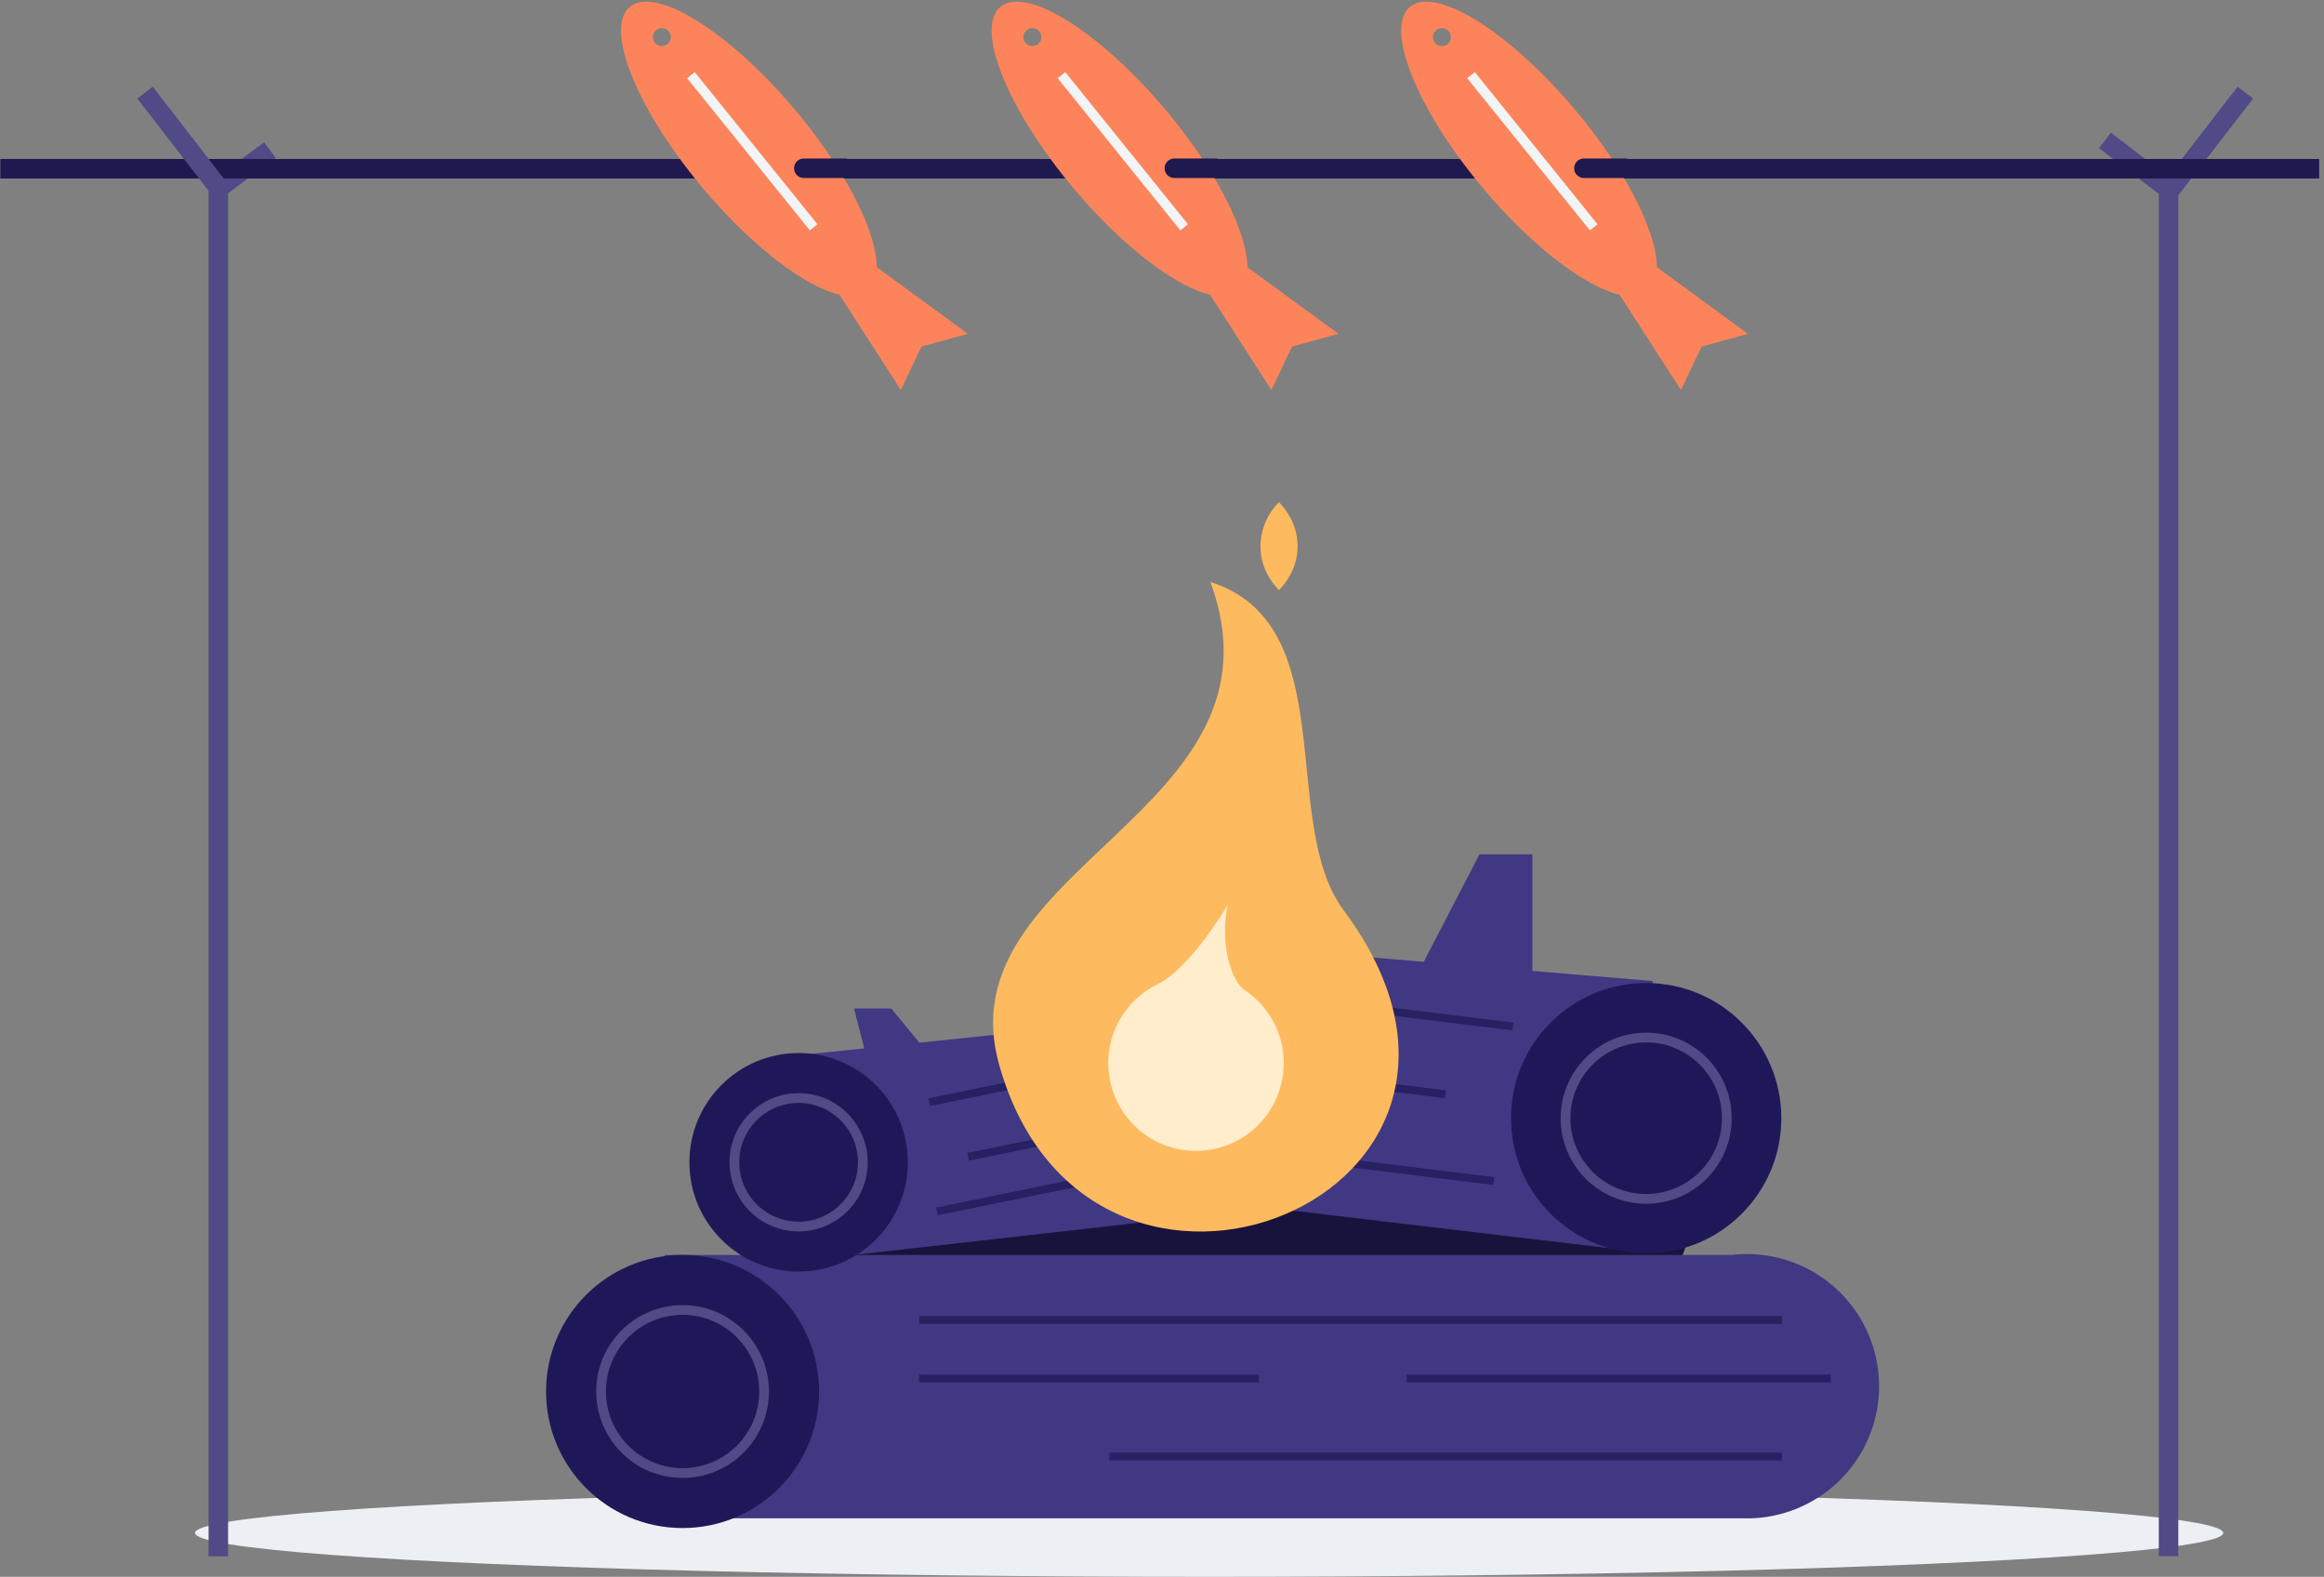 <svg xmlns="http://www.w3.org/2000/svg" xmlns:xlink="http://www.w3.org/1999/xlink" width="286" height="194"><rect width="100%" height="100%" fill="#808080" stroke="none"/><defs><path id="a" d="M133.4 32.6H.78V.2H132.1a16.26 16.26 0 111.3 32.4z"/><path id="b" d="M10.12-9.35l25.5 1.05 1.13 11.02 4.91-1.26v4.58l-4.2 3.46 3.31 32.03h-24.9z"/><path id="c" d="M56.2 16.5l-14.8-1.23V.93h-6.52l-6.85 13.21-25.51-2.13L.7 43.43l53.14 6.3z"/><path id="d" d="M26.76.8c16.4 5.24 8.3 29.53 16.4 40.4C69.34 76.35 11.8 99.48.76 60.2-6.13 35.75 37.19 29.13 26.76.8z"/><mask id="e" fill="#fff"><use fill="none" xlink:href="#a"/></mask><mask id="f" fill="#fff"><use fill="none" xlink:href="#b"/></mask><mask id="g" fill="#fff"><use fill="none" xlink:href="#c"/></mask><mask id="h" fill="#fff"><use fill="none" xlink:href="#d"/></mask></defs><g fill="none"><ellipse cx="148.8" cy="188.6" fill="#ecf0f5" rx="124.8" ry="5.4"/><ellipse cx="155.4" cy="152" fill="#18133c" rx="52.2" ry="16.8"/><g transform="translate(81 154.2)"><use fill="#403882" xlink:href="#a"/><g fill="#17133c"><g mask="url(#e)"><path d="M35-31.55l15.28 15.28L-14.2 48.2l-15.27-15.27z" opacity=".2"/><path d="M35-25.27L50.29-10-14.2 54.49-29.48 39.2z" opacity=".1"/><path d="M31-14.75L46.29.53-18.2 65l-15.27-15.27z" opacity=".2"/></g><g mask="url(#e)"><path d="M182-27.55l15.28 15.28L132.8 52.2l-15.27-15.27z" opacity=".2"/><path d="M183-24.27L198.29-9l-64.49 64.49-15.27-15.28z" opacity=".1"/><path d="M178-13.75l15.28 15.28L128.8 66l-15.27-15.27z" opacity=".2"/></g></g></g><g stroke-width="2.4"><g stroke="#504a86"><path d="M267.04 23.4l-7.99-6.13m7.82 174.2V22.8"/><path d="M26.55 23.4l6.67-4.93"/><path d="M276.32 11.4l-9.28 12"/></g><path stroke="#1f1950" d="M285.4 20.76H.04"/><g stroke="#504a86"><path d="M26.87 191.48V22.8"/><path d="M17.85 11.4l9.28 12"/></g></g><g transform="translate(67.2 154.4)"><circle cx="16.8" cy="16.8" r="16.8" fill="#1f1858"/><circle cx="16.8" cy="16.8" r="10.031" stroke="#504a86" stroke-width="1.2"/><g stroke="#272062" stroke-width=".96"><path d="M45.91 8H152.1M45.9 15.2h41.85m18.15 0h52.19m-88.75 9.6h82.75"/></g></g><g transform="translate(84.84 123.76)"><g transform="translate(9)"><use fill="#403882" transform="rotate(-90 25.89 16.09)" xlink:href="#b"/><g fill="#17133c" mask="url(#f)"><path d="M76.26-26.7l15.28 15.27-64.5 64.49-15.27-15.28z" opacity=".2"/><path d="M77.26-23.43L92.54-8.16l-64.5 64.5-15.27-15.28z" opacity=".1"/><path d="M72.26-12.9L87.54 2.36l-64.5 64.49L7.78 51.58z" opacity=".2"/></g></g><g stroke="#272062" stroke-width=".96"><path d="M57.68 6.08l-28.17 5.76m32.97.96l-28.17 5.76m24.33.96l-28.17 5.76"/></g><circle cx="13.44" cy="19.24" r="13.44" fill="#1f1858"/><circle cx="13.44" cy="19.24" r="7.905" stroke="#504a86" stroke-width="1.2"/></g><g transform="translate(143.184 104.192)"><g transform="translate(4)"><use fill="#403882" xlink:href="#c"/><g fill="#17133c" mask="url(#g)"><path d="M-14-12.1L-29.27 3.18l64.49 64.48L50.49 52.4z" opacity=".2"/><path d="M-15-8.82L-30.27 6.45l64.49 64.49 15.27-15.27z" opacity=".1"/><path d="M-10 1.7l-15.27 15.28 64.49 64.48L54.49 66.2z" opacity=".2"/></g></g><g stroke="#272062" stroke-width=".96"><path d="M43.01 22.1L8.32 17.84m26.38 12.6L0 26.14m40.64 14.98l-34.7-4.29"/></g><circle cx="59.4" cy="33.384" r="16.632" fill="#1f1858"/><circle cx="59.4" cy="33.384" r="9.925" stroke="#504a86" stroke-width="1.2"/></g><g><g transform="translate(122.2 70.8)"><use fill="#feba5e" xlink:href="#d"/><g fill="#fd845a" mask="url(#h)" opacity=".6"><g opacity=".4"><path d="M0 39.01l-12.6 12.6 53.2 53.2 12.6-12.6z"/><path d="M0 45.94l-12.6 12.6 53.2 53.2 12.6-12.6z"/><path d="M0 52.87l-12.6 12.6 53.2 53.2 12.6-12.6z"/></g></g></g><path fill="#feba5e" d="M157.4 72.61c1.52-1.61 2.28-3.42 2.28-5.41s-.76-3.8-2.28-5.41a7.72 7.72 0 00-2.28 5.41c0 2 .76 3.8 2.28 5.41z"/><path fill="#ffedcb" d="M147.2 141.6a10.8 10.8 0 006-19.77c-1.71-1.15-3.1-5.75-2.12-10.5-3.89 6.43-7.14 9.05-8.56 9.73a10.8 10.8 0 004.67 20.54z"/></g><g><path fill="#fd845a" d="M203.9 32.87l11.2 8.2-5.7 1.57-2.54 5.34-7.54-11.72c-4.27-1.01-10.84-5.99-16.85-13.15-8.1-9.65-12.11-19.61-8.96-22.25 3.14-2.65 12.26 3.04 20.36 12.69 6.21 7.4 10.02 15 10.03 19.32zm-27.3-27.6a1.1 1.1 0 101.7-1.41 1.1 1.1 0 00-1.7 1.41z"/><path stroke="#f2f4f6" stroke-width="1.2" d="M181.03 9.25l15.1 18.72"/><path stroke="#1f1950" stroke-linecap="round" stroke-linejoin="round" stroke-width="2.4" d="M199.97 20.7h-5.05"/></g><g><path fill="#fd845a" d="M153.5 32.87l11.2 8.2-5.7 1.57-2.54 5.34-7.54-11.72c-4.27-1.01-10.84-5.99-16.85-13.15-8.1-9.65-12.11-19.61-8.96-22.25 3.14-2.65 12.26 3.04 20.36 12.69 6.21 7.4 10.02 15 10.03 19.32zm-27.3-27.6a1.1 1.1 0 101.7-1.41 1.1 1.1 0 00-1.7 1.41z"/><path stroke="#f2f4f6" stroke-width="1.2" d="M130.63 9.25l15.1 18.72"/><path stroke="#1f1950" stroke-linecap="round" stroke-linejoin="round" stroke-width="2.4" d="M149.57 20.7h-5.05"/></g><g><path fill="#fd845a" d="M107.9 32.87l11.2 8.2-5.7 1.57-2.54 5.34-7.54-11.72c-4.28-1.01-10.84-5.99-16.85-13.15C78.37 13.46 74.36 3.5 77.5.86 80.65-1.8 89.77 3.9 97.87 13.55c6.21 7.4 10.02 15 10.03 19.32zM80.6 5.27a1.1 1.1 0 101.7-1.41 1.1 1.1 0 00-1.7 1.41z"/><path stroke="#f2f4f6" stroke-width="1.2" d="M85.03 9.25l15.1 18.72"/><path stroke="#1f1950" stroke-linecap="round" stroke-linejoin="round" stroke-width="2.4" d="M103.97 20.7h-5.05"/></g></g></svg>